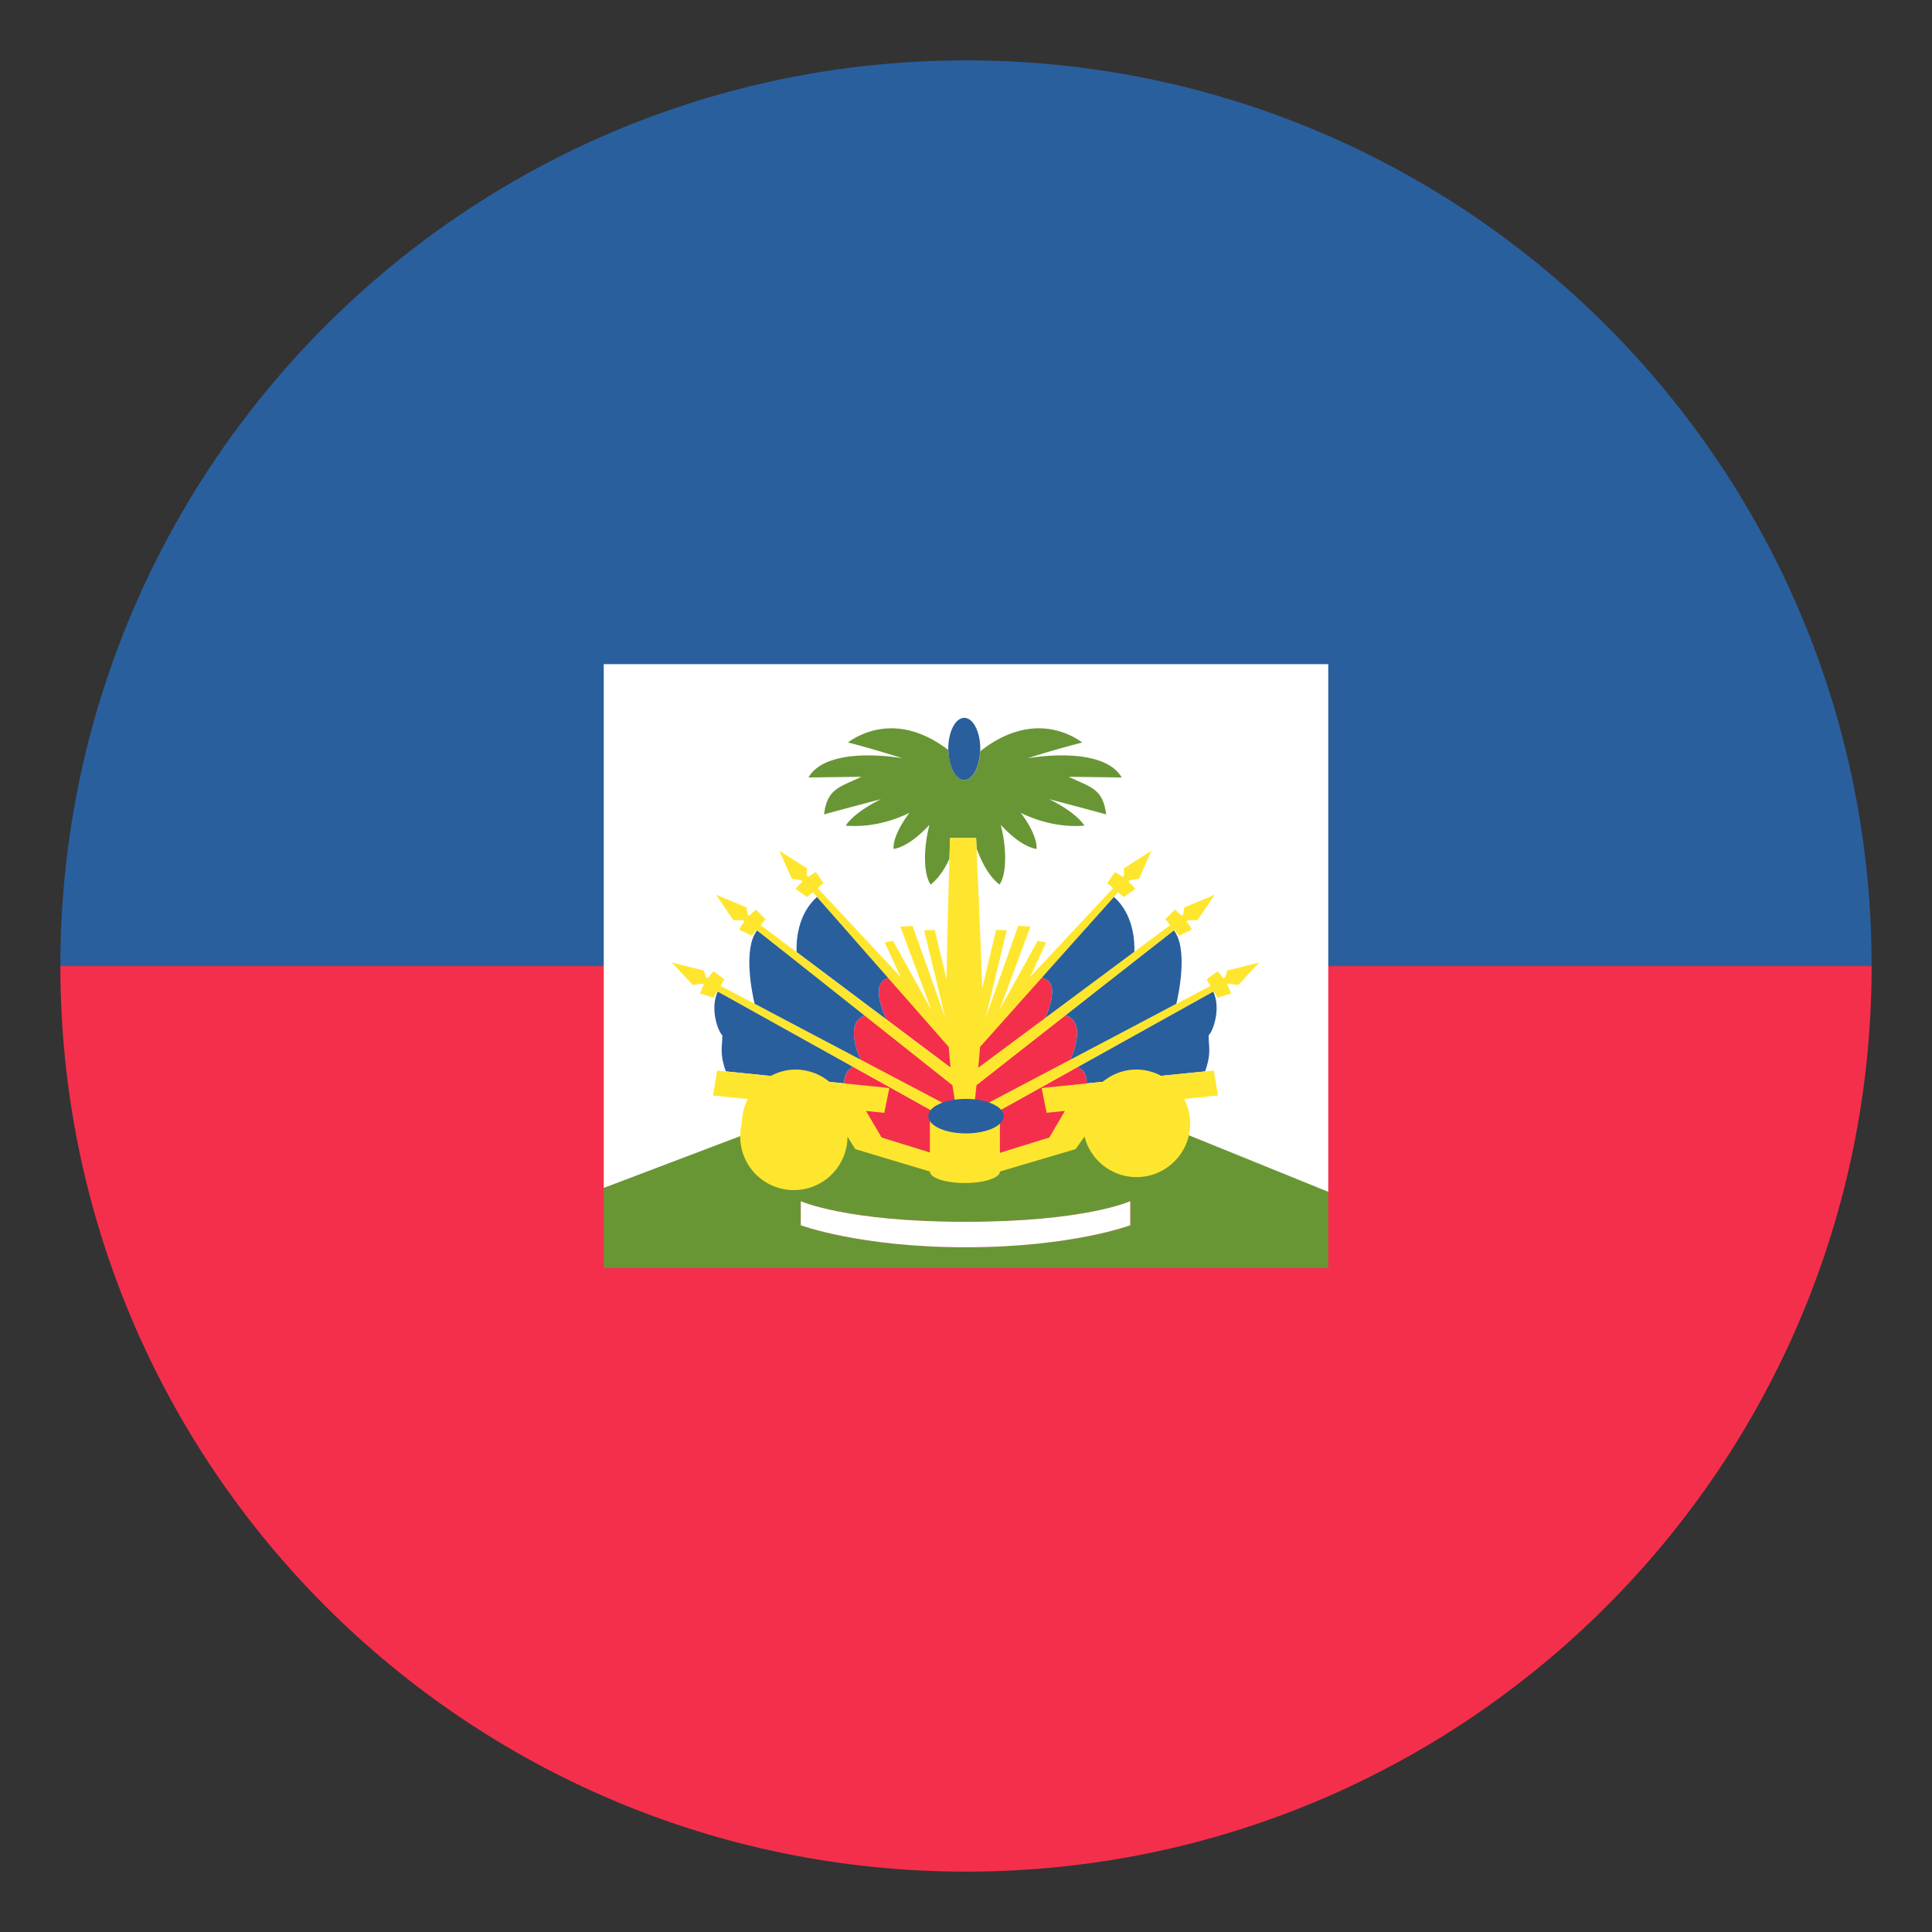 <svg xmlns="http://www.w3.org/2000/svg" width="64" height="64" viewBox="0 0 64 64"><rect x="0" y="0" width="64" height="64" fill="#333333" stroke="none"/><path fill="#F42F4C" d="M32.001 62C48.568 62 62 48.57 62 32.001H2C2 48.57 15.433 62 32.001 62z"/><path fill="#2A5F9E" d="M32.001 2C15.433 2 2 15.432 2 32.001h60C62 15.432 48.568 2 32.001 2z"/><g><path fill="#FFF" d="M20 22v17.351c.271-.191 23.74-.012 24 .129V22H20z"/><path fill="#699635" d="M32.373 37.372c.004 0 .01 0 .014-.002l-.014.002zM39.232 37.546l-14.496.008L20 39.351v2.65h24V39.48l-4.768-1.934zm-1.791 3.043s-1.944.729-5.457.729c-3.498 0-5.457-.729-5.457-.729v-.799s1.498.684 5.457.684c3.975 0 5.457-.684 5.457-.684v.799z"/><g fill="#F42F4C"><path d="M31.529 35.397c-.023-.258-.049-.535-.072-.811l-1.979-2.199c-.636.105-.285.992-.123 1.379l2.174 1.631zM28.68 33.63c-.635.195-.357 1.043-.164 1.5l2.601 1.49c.14-.07.319-.117.522-.145l-.061-.582-2.898-2.263zM30.883 36.8l-2.611-1.455c-.223.092-.31.289-.307.545l1.24 1.793 1.6.496.078-1.379zM34.611 33.765c.161-.387.512-1.271-.124-1.377l-2.04 2.268c-.023.271-.05.541-.075.791l2.239-1.682zM35.45 35.13c.194-.457.47-1.305-.163-1.5l-2.967 2.316-.06.527c.231.029.429.088.577.17l2.613-1.513zM36 35.89c.004-.256-.084-.453-.307-.543l-2.648 1.475.078 1.369 1.638-.508L36 35.89z"/></g><path fill="#699635" d="M32.335 27.761s.005.131.017.35c.18.481.422.932.758 1.191.234-.336.25-1.164.041-1.977.346.371.771.725 1.184.799.031-.277-.182-.758-.524-1.197.552.266 1.282.49 2.112.424-.205-.314-.659-.623-1.165-.877.932.246 1.842.488 1.885.506-.108-.861-.507-.896-1.239-1.248l1.752.023c-.444-.785-1.929-.828-3.115-.637a32.3 32.3 0 0 1 1.809-.521c-.336-.249-1.658-1.064-3.381.291-.022.529-.246.951-.523.951-.287 0-.516-.442-.527-.992-1.699-1.297-2.997-.496-3.332-.25.146.027 1.065.285 1.811.521-1.186-.191-2.671-.148-3.115.637l1.752-.023c-.731.352-1.131.387-1.238 1.248.043-.018.953-.26 1.885-.506-.508.254-.961.563-1.166.877.83.066 1.561-.158 2.113-.424-.343.439-.557.92-.525 1.197.412-.074.838-.428 1.185-.799-.21.813-.194 1.641.04 1.977.258-.199.462-.51.625-.861l.02-.68h.861z"/><path fill="#FFF" d="M26.527 39.79v.799s1.959.729 5.457.729c3.513 0 5.457-.729 5.457-.729v-.799s-1.482.684-5.457.684c-3.959 0-5.457-.684-5.457-.684z"/><g fill="#2A5F9E"><path d="M29.479 32.388l-2.412-2.679c-.664.591-.693 1.5-.678 1.83l2.967 2.228c-.163-.387-.513-1.274.123-1.379zM28.68 33.63l-3.6-2.811c-.47.6-.17 2.066-.082 2.438l3.518 1.873c-.194-.457-.471-1.305.164-1.5zM23.928 34.294c.008.346-.107.568.117 1.197l3.92.398c-.003-.256.084-.453.307-.545l-4.494-2.5c-.271.567.008 1.327.15 1.45zM37.576 31.538c.016-.33-.014-1.239-.677-1.829l-2.412 2.679c.636.105.285.99.124 1.377l2.965-2.227zM38.967 33.257c.088-.373.389-1.838-.082-2.438l-3.598 2.811c.633.195.357 1.043.163 1.5l3.517-1.873zM40.189 32.845l-4.496 2.502c.223.09.311.287.307.543l3.92-.398c.225-.629.109-.852.117-1.197.143-.124.422-.884.152-1.45zM31.943 25.839c.277 0 .501-.422.523-.951.001-.027.008-.051.008-.08 0-.568-.238-1.029-.531-1.029-.295 0-.531.461-.531 1.029 0 .014.004.025.004.039.012.549.24.992.527.992z"/></g><path fill="#FFE62E" d="M40.348 36.29l-.139-.828-1.744.176a1.748 1.748 0 0 0-.818-.208c-.426 0-.811.155-1.117.405l-2.025.207.166.82.605-.061-.515.881-1.638.508v-1.172h-2.318v1.16l-1.6-.496-.465-.792-.051-.088.605.061.166-.82-1.982-.203a1.763 1.763 0 0 0-1.123-.409c-.301 0-.578.081-.826.212l-1.772-.18-.139.828 1.155.116a1.775 1.775 0 0 0-.199.805 1.777 1.777 0 1 0 3.5.444l.26.41 2.471.742c0 .211.52.381 1.158.381.641 0 1.16-.17 1.16-.381l2.508-.742.295-.416a1.78 1.78 0 0 0 1.721 1.343c.984 0 1.781-.798 1.781-1.781 0-.292-.078-.564-.203-.808l1.123-.114z"/><path fill="#FFE62E" d="M24.613 30.485l.047.037a2.631 2.631 0 0 0-.179.271l.425.205.159-.191 6.483 5.142.088.525h.654l.059-.525 6.551-5.142.159.191.425-.205a2.192 2.192 0 0 0-.18-.271l.048-.037.317-.004.57-.842-1.01.422-.03.225-.058.047a2.411 2.411 0 0 0-.223-.199l-.316.318.162.193-6.357 4.723.06-.688 4.57-5.124.191.16.38-.271a2.06 2.06 0 0 0-.225-.238l.039-.045.313-.057.41-.924-.918.584.009.227-.047.057a2.348 2.348 0 0 0-.255-.16l-.255.367.195.164-2.751 2.943.531-1.141-.276-.059-1.266 2.283 1.023-2.75-.406-.025-1.079 3.049.701-2.906-.354-.008-.461 1.941c-.025-1.049-.202-4.986-.202-4.986h-.866s-.102 3.625-.113 4.68l-.389-1.635-.354.008.701 2.902-1.082-3.045-.405.025 1.022 2.75-1.266-2.283-.275.059.531 1.143-2.75-2.945.193-.164-.254-.367c-.098.053-.18.105-.254.16l-.049-.057.01-.227-.918-.584.41.924.313.057.039.045a2.357 2.357 0 0 0-.225.238l.381.271.191-.16 4.502 5.124.06.688-6.29-4.723.162-.193-.316-.318a2.527 2.527 0 0 0-.222.199l-.058-.047-.031-.225-1.01-.422.57.842.321.004zM23.637 33.05l.125-.213 7.121 3.963.552-.156-7.565-3.986.127-.217-.362-.268c-.075.08-.134.158-.187.232l-.065-.039-.066-.217-1.065-.264.699.744.314-.045.053.031a2.35 2.35 0 0 0-.133.295l.452.14zM41.016 32.63l.699-.744-1.064.264-.066.217-.065.039a2.213 2.213 0 0 0-.187-.232l-.363.268.127.217-7.524 3.963.474.201 2.648-1.475 4.51-2.51.127.213.451-.139a2.215 2.215 0 0 0-.133-.295l.053-.031.313.044z"/><ellipse fill="#2A5F9E" cx="32" cy="36.974" rx="1.25" ry=".572"/></g></svg>